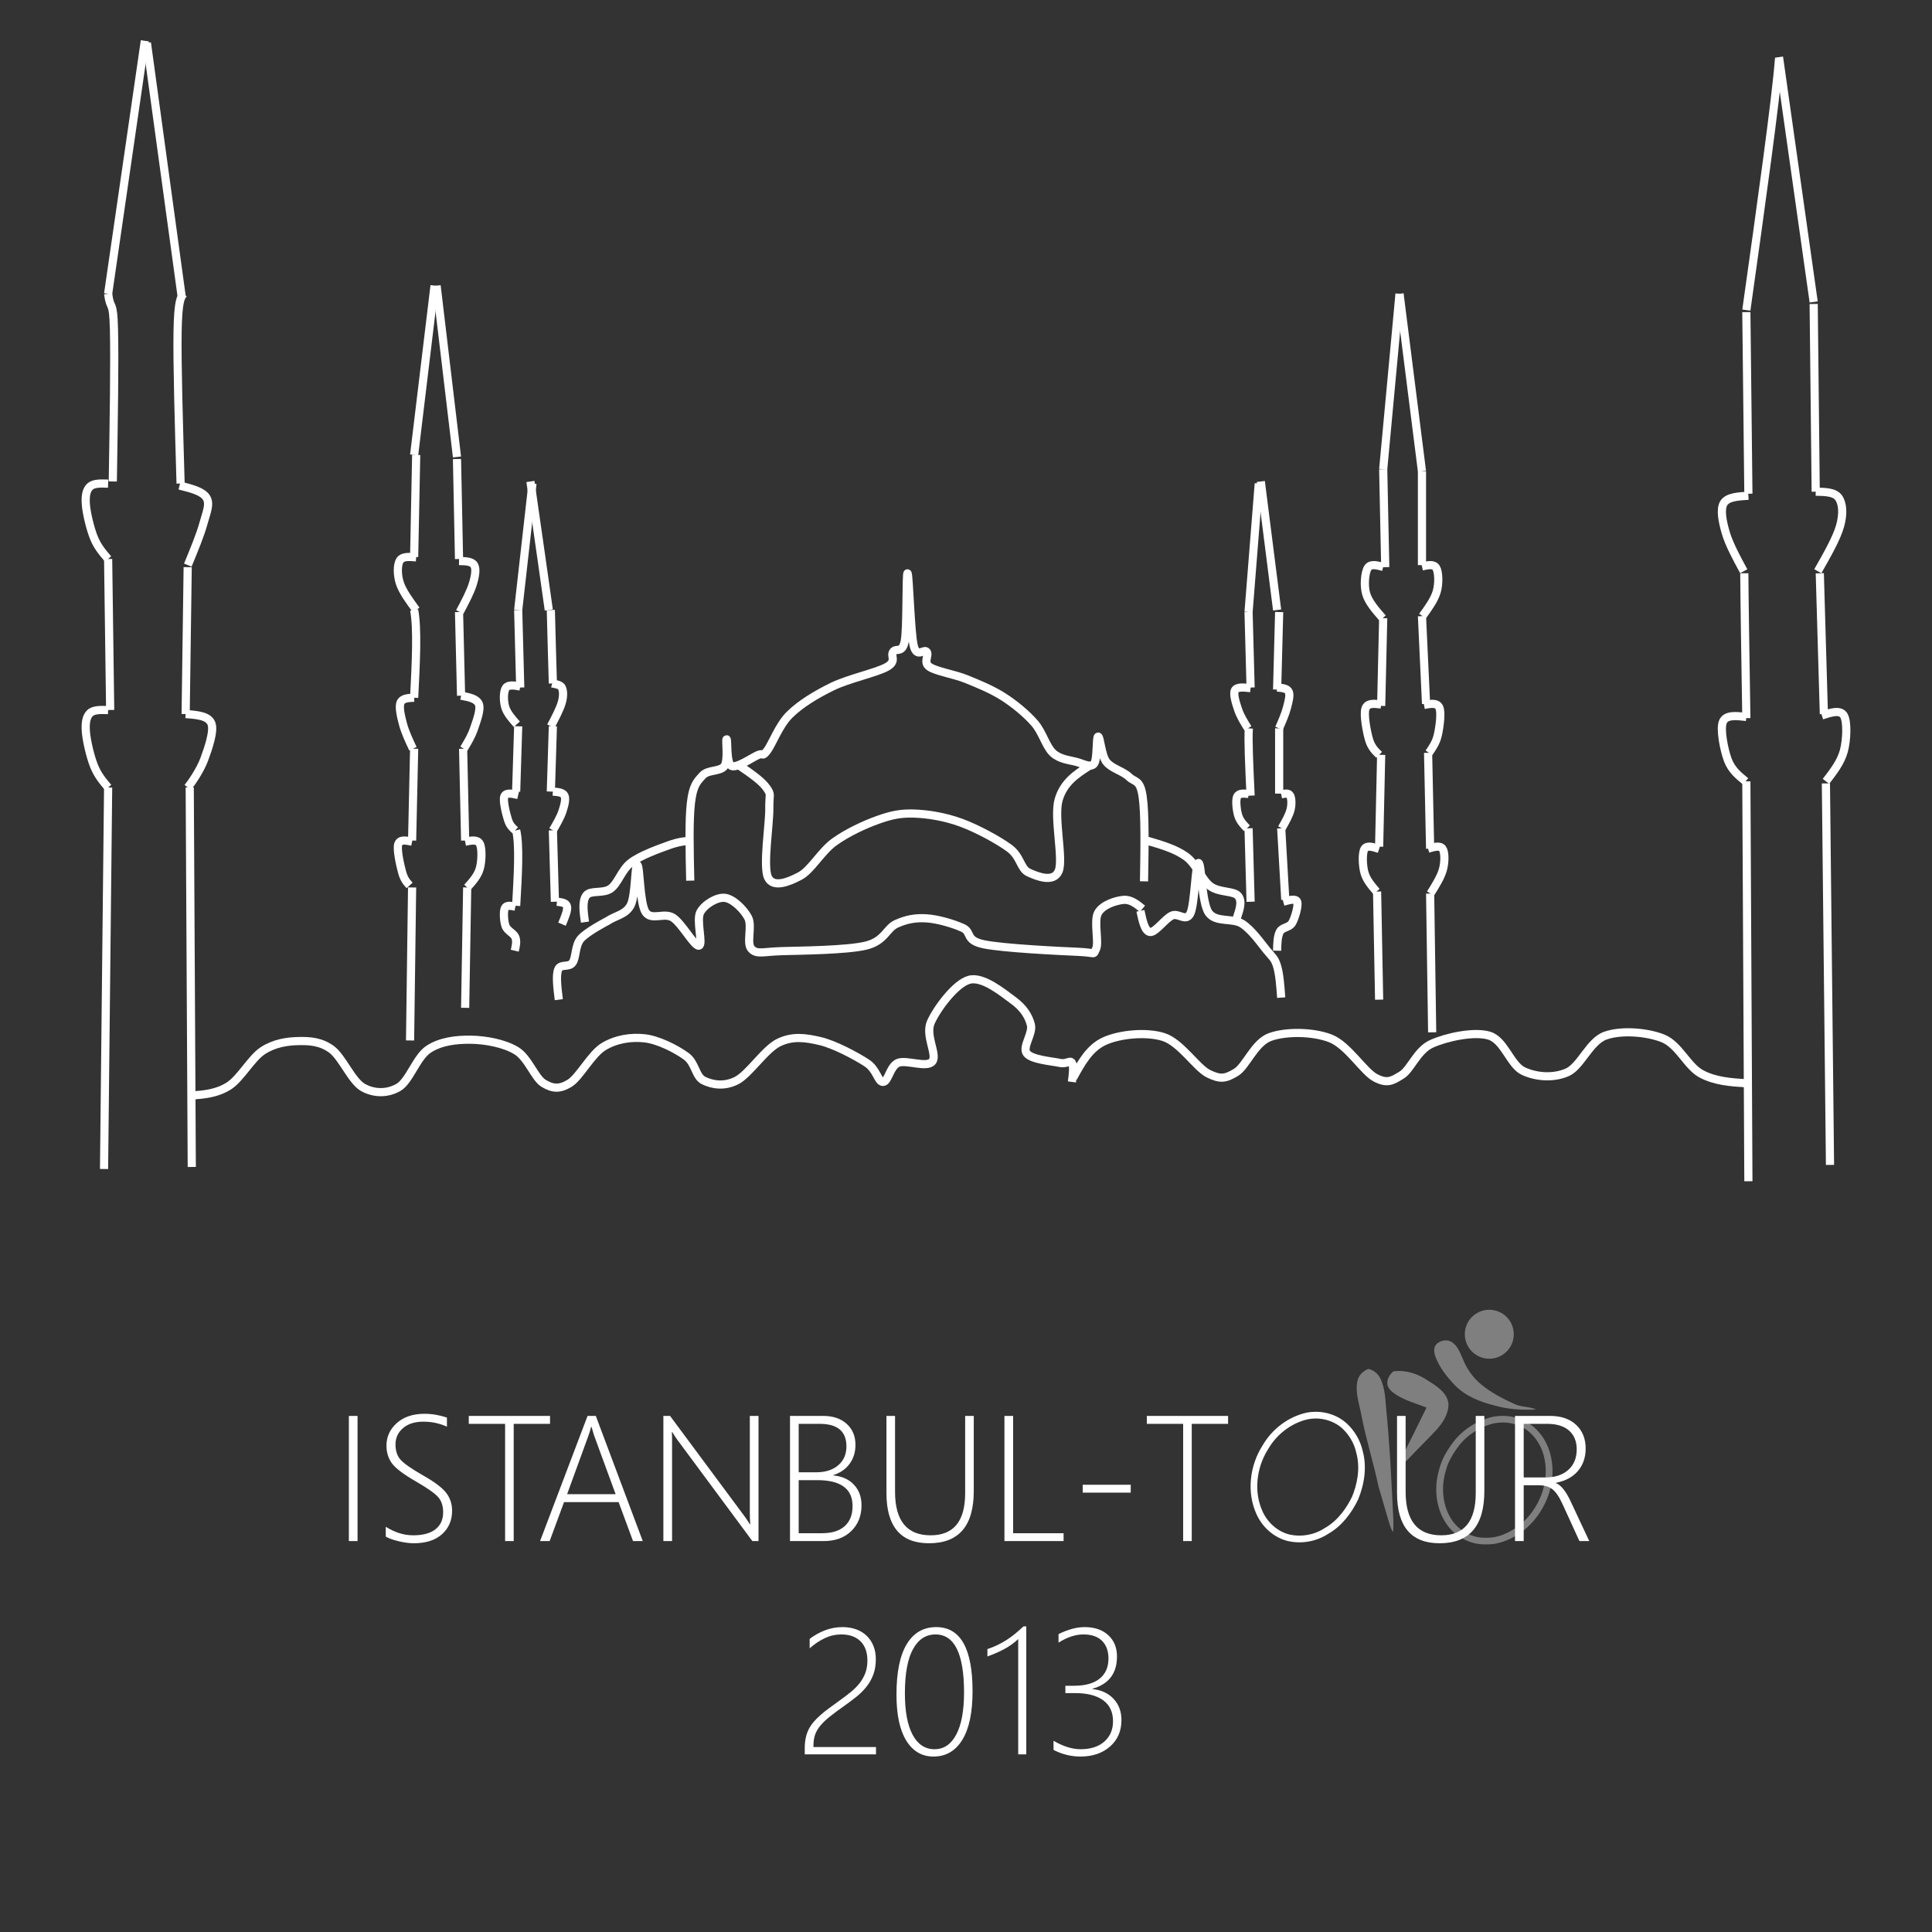 <svg width="947" height="947" xmlns="http://www.w3.org/2000/svg" xmlns:xlink="http://www.w3.org/1999/xlink" overflow="hidden"><rect width="100%" height="100%" fill="#333333" stroke="none"/><defs><clipPath id="clip0"><path d="M-1-1 946-1 946 946-1 946Z" fill-rule="evenodd" clip-rule="evenodd"/></clipPath></defs><g clip-path="url(#clip0)" transform="translate(1 1)"><rect x="0" y="0" width="945" height="945" fill="#FFFFFF" fill-opacity="0"/><path d="M712.016 677.876C717.23 683.298 724.467 686.173 731.613 687.929 738.212 689.848 745.176 690.226 752 689.891 748.54 688.335 744.515 688.794 741.097 687.091 735.418 684.486 729.793 681.575 724.962 677.547 720.976 674.256 717.89 669.901 716.023 665.06 714.664 662.187 713.6 658.851 710.859 656.993 708.588 655.333 705.309 655.889 703.279 657.666 701.586 659.255 701.829 661.837 702.551 663.841 704.506 669.224 708.148 673.763 712.016 677.876Z" fill="#7F7F7F" fill-rule="evenodd"/><path d="M678.395 688.834C678.044 684.279 677.758 679.592 675.921 675.358 674.828 672.655 672.509 670.542 669.669 670 667.22 671.009 665.068 672.93 664.437 675.646 663.057 681.391 665.296 687.109 666.311 692.713 668.539 704.437 672.223 715.791 674.653 727.466 676.176 732.809 677.784 738.131 679.317 743.473 680.008 745.695 680.564 748.015 681.809 750 682.091 748.014 681.982 746.005 681.967 744.009 681.11 725.596 680.227 707.176 678.395 688.834Z" fill="#7F7F7F" fill-rule="evenodd"/><path d="M698.929 675.737C694.036 672.37 687.964 670.352 681.985 671.189 680.071 672.783 678.662 675.281 679.071 677.814 679.639 680.101 681.682 681.541 683.545 682.782 688.086 685.578 693.279 687.039 698.234 688.921 694.08 697.383 689.956 705.863 685.615 714.235 684.991 715.401 684.712 716.703 684.523 718 686.564 717.263 687.893 715.476 689.399 714.027 693.894 709.229 698.628 704.66 703.107 699.848 706.338 696.353 709.078 691.912 708.998 687.039 708.34 681.592 703.21 678.409 698.929 675.737Z" fill="#7F7F7F" fill-rule="evenodd"/><path d="M658.977 696.573C654.868 692.912 649.401 691 643.947 691 642.421 691 640.896 691.149 639.403 691.453 630.337 693.455 622.418 699.599 617.771 707.666 611.568 717.45 609.987 730.522 614.892 741.195 617.699 747.493 623.311 752.554 629.96 754.295 631.918 754.767 633.926 755 635.936 755 640.9 755 645.865 753.578 650.04 750.835 656.673 747.061 661.503 740.706 664.765 733.865 667.801 726.411 669.098 717.935 666.904 710.066 665.726 704.867 662.871 700.143 658.977 696.573ZM661.79 732.517C659.419 737.462 655.19 744.122 648.444 747.959L648.354 748.011 648.266 748.068C644.701 750.411 640.322 751.702 635.936 751.702 634.174 751.702 632.428 751.497 630.745 751.094 625.246 749.643 620.312 745.333 617.862 739.839L617.855 739.822 617.847 739.805C613.613 730.594 614.66 718.678 620.514 709.445L620.552 709.387 620.587 709.327C624.857 701.914 632.139 696.44 640.072 694.68 641.333 694.426 642.637 694.298 643.947 694.298 648.733 694.298 653.42 696.023 656.808 699.031 660.273 702.215 662.73 706.394 663.729 710.802L663.747 710.882 663.769 710.961C666.04 719.108 663.957 727.164 661.79 732.517Z" fill="#FFFFFF" fill-rule="evenodd"/><path d="M759.33 713.509C758.124 707.164 754.642 701.186 749.322 697.306 745.358 694.459 740.44 693 735.531 693 733.992 693 732.452 693.144 730.944 693.433 723.265 695.09 716.318 699.51 711.532 705.597 708.388 709.737 705.603 714.305 704.403 719.381 701.873 727.926 702.681 737.592 707.507 745.242 711.523 751.623 718.877 756 726.599 756 726.841 756 727.086 755.996 727.328 755.988 727.581 755.996 727.832 756 728.084 756 734.43 756 740.383 753.203 745.388 749.551 756.145 741.147 762.083 726.829 759.33 713.509ZM743.363 746.979C738.099 750.811 732.959 752.753 728.085 752.753 727.874 752.753 727.662 752.75 727.449 752.742L727.328 752.738 727.207 752.742C727.004 752.75 726.801 752.753 726.599 752.753 720.24 752.753 713.854 749.137 710.329 743.536 706.227 737.035 705.203 728.343 707.588 720.284L707.613 720.198 707.634 720.112C708.554 716.217 710.634 712.227 714.175 707.557 718.498 702.069 724.853 698.082 731.618 696.612 732.894 696.369 734.21 696.246 735.531 696.246 739.857 696.246 744.058 697.552 747.34 699.908 751.79 703.154 754.971 708.327 756.068 714.101L756.073 714.127 756.078 714.152C758.512 725.924 753.402 739.109 743.363 746.979Z" fill="#7F7F7F" fill-rule="evenodd"/><path d="M741 653C741 659.627 735.627 665 729 665 722.373 665 717 659.627 717 653 717 646.373 722.373 641 729 641 735.627 641 741 646.373 741 653Z" fill="#7F7F7F" fill-rule="evenodd"/><path d="M52 385C49.439 381.965 46.878 378.93 45.061 374.378 43.243 369.826 41.426 361.986 41.095 357.687 40.765 353.388 41.261 350.353 43.078 348.583 44.895 346.812 48.448 346.939 52 347.065" stroke="#FFFFFF" stroke-width="4" stroke-miterlimit="8" fill="none" fill-rule="evenodd"/><path d="M52 273C49.439 270.045 46.878 267.09 45.061 262.658 43.243 258.225 41.426 250.592 41.095 246.406 40.765 242.22 41.261 239.265 43.078 237.541 44.895 235.817 48.448 235.94 52 236.063" stroke="#FFFFFF" stroke-width="4" stroke-miterlimit="8" fill="none" fill-rule="evenodd"/><path d="M52 385 50 572" stroke="#FFFFFF" stroke-width="4" stroke-miterlimit="8" fill="none" fill-rule="evenodd"/><path d="M52 273 53 347" stroke="#FFFFFF" stroke-width="4" stroke-miterlimit="8" fill="none" fill-rule="evenodd"/><path d="M54.289 235C54.766 205.417 55.243 175.833 54.861 160.5 54.48 145.167 53.145 151.75 52 143" stroke="#FFFFFF" stroke-width="4" stroke-miterlimit="8" fill="none" fill-rule="evenodd"/><path d="M52 143 70 19" stroke="#FFFFFF" stroke-width="4" stroke-miterlimit="8" fill="none" fill-rule="evenodd"/><path d="M71 20 88 144" stroke="#FFFFFF" stroke-width="4" stroke-miterlimit="8" fill="none" fill-rule="evenodd"/><path d="M87.521 236C86.659 206.601 85.796 177.201 86.043 161.701 86.289 146.201 87.644 144.601 89 143" stroke="#FFFFFF" stroke-width="4" stroke-miterlimit="8" fill="none" fill-rule="evenodd"/><path d="M87 237C92.62 238.399 98.24 239.797 100.184 242.924 102.128 246.051 100.184 250.247 98.663 255.76 97.142 261.272 94.099 268.636 91.057 276" stroke="#FFFFFF" stroke-width="4" stroke-miterlimit="8" fill="none" fill-rule="evenodd"/><path d="M90 349C95.543 349.422 101.087 349.845 102.599 353.563 104.11 357.282 101.003 366.07 99.071 371.31 97.139 376.549 92.688 382.972 91.008 385" stroke="#FFFFFF" stroke-width="4" stroke-miterlimit="8" fill="none" fill-rule="evenodd"/><path d="M91 277 90 349" stroke="#FFFFFF" stroke-width="4" stroke-miterlimit="8" fill="none" fill-rule="evenodd"/><path d="M92 385C92.333 447 92.666 509 93 571" stroke="#FFFFFF" stroke-width="4" stroke-miterlimit="8" fill="none" fill-rule="evenodd"/><path d="M93 536C99.15 535.499 105.301 534.999 111.116 531.327 116.93 527.655 122.186 517.64 127.889 513.968 133.592 510.296 139.743 509.406 145.334 509.295 150.925 509.184 156.181 509.517 161.437 513.301 166.692 517.084 171.389 528.879 176.868 531.994 182.348 535.11 188.945 535.11 194.313 531.994 199.681 528.879 203.147 517.195 209.074 513.301 215.001 509.406 222.716 508.516 229.873 508.627 237.03 508.738 246.088 510.408 252.014 513.968 257.941 517.529 261.072 527.321 265.433 529.991 269.795 532.662 273.261 532.996 278.181 529.991 283.102 526.987 288.805 515.637 294.955 511.965 301.105 508.293 308.374 507.181 315.083 507.96 321.793 508.738 330.403 513.189 335.212 516.639 340.02 520.088 339.797 526.653 343.934 528.656 348.072 530.659 353.887 531.772 360.037 528.656 366.187 525.541 374.015 513.189 380.836 509.962 387.658 506.736 393.808 507.626 400.965 509.295 408.121 510.964 418.633 516.639 423.777 519.977 428.921 523.315 429.256 529.324 431.828 529.324 434.4 529.324 435.183 521.646 439.209 519.977 443.234 518.308 453.299 522.647 455.982 519.309 458.666 515.971 452.292 506.624 455.311 499.948 458.331 493.272 467.388 481.032 474.098 479.252 480.807 477.471 490.536 485.594 495.568 489.266 500.6 492.938 503.172 496.944 504.291 501.283 505.409 505.623 499.929 512.188 502.278 515.304 504.626 518.419 514.69 519.198 518.38 519.977 522.071 520.756 523.413 518.419 524.419 519.977 525.425 521.535 524.922 525.429 524.419 529.324" stroke="#FFFFFF" stroke-width="4" stroke-miterlimit="8" fill="none" fill-rule="evenodd"/><path d="M525 527.329C529.024 519.984 533.049 512.639 540.427 509.3 547.805 505.962 560.772 504.626 569.268 507.297 577.764 509.968 585.478 522.432 591.402 525.326 597.327 528.219 599.787 527.663 604.817 524.658 609.848 521.653 613.872 510.079 621.585 507.297 629.299 504.515 642.49 504.626 651.098 507.965 659.705 511.303 667.419 524.324 673.232 527.329 679.045 530.334 681.392 528.776 685.976 525.994 690.559 523.211 693.577 513.863 700.732 510.636 707.886 507.408 721.413 504.403 728.902 506.629 736.392 508.855 739.299 520.986 745.671 523.99 752.043 526.995 760.427 527.552 767.134 524.658 773.841 521.765 778.089 509.411 785.915 506.629 793.74 503.847 806.26 504.849 814.085 507.965 821.911 511.081 826.047 521.653 832.866 525.326 839.685 528.998 847.342 529.499 855 530" stroke="#FFFFFF" stroke-width="4" stroke-miterlimit="8" fill="none" fill-rule="evenodd"/><path d="M200 509 201 434" stroke="#FFFFFF" stroke-width="4" stroke-miterlimit="8" fill="none" fill-rule="evenodd"/><path d="M199.786 433C198.43 431.529 197.075 430.058 196.144 426.695 195.214 423.333 193.393 415.347 194.202 412.825 195.011 410.303 198.006 410.933 201 411.564" stroke="#FFFFFF" stroke-width="4" stroke-miterlimit="8" fill="none" fill-rule="evenodd"/><path d="M201 411 202 366" stroke="#FFFFFF" stroke-width="4" stroke-miterlimit="8" fill="none" fill-rule="evenodd"/><path d="M202 341C202.866 324.064 203.732 307.129 202 298" stroke="#FFFFFF" stroke-width="4" stroke-miterlimit="8" fill="none" fill-rule="evenodd"/><path d="M203 298C199.667 293.448 196.333 288.896 195 284.85 193.667 280.804 193.667 275.831 195 273.724 196.333 271.617 199.667 271.912 203 272.207" stroke="#FFFFFF" stroke-width="4" stroke-miterlimit="8" fill="none" fill-rule="evenodd"/><path d="M202 272 203 222" stroke="#FFFFFF" stroke-width="4" stroke-miterlimit="8" fill="none" fill-rule="evenodd"/><path d="M202 222 212 139" stroke="#FFFFFF" stroke-width="4" stroke-miterlimit="8" fill="none" fill-rule="evenodd"/><path d="M213 139 223 223" stroke="#FFFFFF" stroke-width="4" stroke-miterlimit="8" fill="none" fill-rule="evenodd"/><path d="M223 224 224 273" stroke="#FFFFFF" stroke-width="4" stroke-miterlimit="8" fill="none" fill-rule="evenodd"/><path d="M224 274C227.143 274.056 230.286 274.111 231.409 276 232.532 277.889 231.914 281.5 230.735 285.333 229.557 289.167 226.947 294.083 224.337 299" stroke="#FFFFFF" stroke-width="4" stroke-miterlimit="8" fill="none" fill-rule="evenodd"/><path d="M224 299 225 340" stroke="#FFFFFF" stroke-width="4" stroke-miterlimit="8" fill="none" fill-rule="evenodd"/><path d="M201.394 366C199.476 361.89 197.558 357.781 196.548 354.014 195.538 350.247 194.428 345.566 195.336 343.397 196.245 341.228 199.123 341.114 202 341" stroke="#FFFFFF" stroke-width="4" stroke-miterlimit="8" fill="none" fill-rule="evenodd"/><path d="M225 340C228.828 340.713 232.655 341.425 233.717 344.105 234.779 346.785 232.599 352.43 231.37 356.079 230.141 359.728 228.241 362.864 226.341 366" stroke="#FFFFFF" stroke-width="4" stroke-miterlimit="8" fill="none" fill-rule="evenodd"/><path d="M226 366 227 411" stroke="#FFFFFF" stroke-width="4" stroke-miterlimit="8" fill="none" fill-rule="evenodd"/><path d="M227 411.562C229.986 410.957 232.973 410.352 234.167 412.552 235.361 414.752 235.191 421.186 234.167 424.761 233.143 428.335 230.583 431.168 228.024 434" stroke="#FFFFFF" stroke-width="4" stroke-miterlimit="8" fill="none" fill-rule="evenodd"/><path d="M228 434C227.667 453.667 227.333 473.333 227 493" stroke="#FFFFFF" stroke-width="4" stroke-miterlimit="8" fill="none" fill-rule="evenodd"/><path d="M251.308 465C251.844 462.741 252.38 460.481 251.63 458.467 250.879 456.452 247.661 455.309 246.803 452.914 245.945 450.518 245.677 445.673 246.482 444.094 247.286 442.515 249.458 442.978 251.63 443.441" stroke="#FFFFFF" stroke-width="4" stroke-miterlimit="8" fill="none" fill-rule="evenodd"/><path d="M252 443C252.866 428.069 253.732 413.137 252 406" stroke="#FFFFFF" stroke-width="4" stroke-miterlimit="8" fill="none" fill-rule="evenodd"/><path d="M251.573 406C250.235 404.825 248.897 403.651 248.005 400.874 247.113 398.098 245.388 391.37 246.221 389.342 247.053 387.313 250.027 388.007 253 388.701" stroke="#FFFFFF" stroke-width="4" stroke-miterlimit="8" fill="none" fill-rule="evenodd"/><path d="M252 387C252.333 376.333 252.666 365.667 253 355" stroke="#FFFFFF" stroke-width="4" stroke-miterlimit="8" fill="none" fill-rule="evenodd"/><path d="M252.326 354C249.926 351.279 247.526 348.558 246.633 345.584 245.74 342.611 245.74 337.842 246.968 336.158 248.196 334.475 251.098 334.98 254 335.485" stroke="#FFFFFF" stroke-width="4" stroke-miterlimit="8" fill="none" fill-rule="evenodd"/><path d="M254 336 253 298" stroke="#FFFFFF" stroke-width="4" stroke-miterlimit="8" fill="none" fill-rule="evenodd"/><path d="M253 298 260 236" stroke="#FFFFFF" stroke-width="4" stroke-miterlimit="8" fill="none" fill-rule="evenodd"/><path d="M259 235C262.75 261.082 266.5 287.165 268 298" stroke="#FFFFFF" stroke-width="4" stroke-miterlimit="8" fill="none" fill-rule="evenodd"/><path d="M269 355C271.237 350.75 273.475 346.5 274.37 343.333 275.265 340.167 275.153 337.556 274.37 336 273.587 334.444 270.454 334.222 269.671 334" stroke="#FFFFFF" stroke-width="4" stroke-miterlimit="8" fill="none" fill-rule="evenodd"/><path d="M269 298C269.333 310 269.778 327.944 270 334" stroke="#FFFFFF" stroke-width="4" stroke-miterlimit="8" fill="none" fill-rule="evenodd"/><path d="M270 355C269.667 365.667 269.333 376.333 269 387" stroke="#FFFFFF" stroke-width="4" stroke-miterlimit="8" fill="none" fill-rule="evenodd"/><path d="M270 406C271.843 402.833 273.685 399.667 274.637 396.839 275.588 394.012 276.479 390.676 275.706 389.036 274.934 387.396 272.467 387.198 270 387" stroke="#FFFFFF" stroke-width="4" stroke-miterlimit="8" fill="none" fill-rule="evenodd"/><path d="M271 441 270 406" stroke="#FFFFFF" stroke-width="4" stroke-miterlimit="8" fill="none" fill-rule="evenodd"/><path d="M274.464 452C275.902 448.583 277.339 445.167 276.929 443.333 276.518 441.5 274.259 441.25 272 441" stroke="#FFFFFF" stroke-width="4" stroke-miterlimit="8" fill="none" fill-rule="evenodd"/><path d="M272.911 489C272.185 483.138 271.459 477.277 272.576 474.262 273.693 471.248 277.769 473.425 279.611 470.913 281.453 468.401 280.784 462.595 283.631 459.189 286.478 455.784 296.696 450.481 296.696 450.481 300.772 447.745 305.629 447.354 308.086 442.777 310.543 438.199 310.208 422.456 311.436 423.014 312.664 423.573 312.553 441.828 315.456 446.126 318.359 450.425 324.501 446.07 328.856 448.806 333.211 451.541 339.352 462.985 341.586 462.539 343.819 462.092 340.134 450.034 342.256 446.126 344.377 442.218 350.407 438.646 354.316 439.092 358.224 439.539 363.528 444.619 365.706 448.806 367.883 452.993 364.645 461.478 367.381 464.214 370.117 466.949 372.797 465.498 382.121 465.218 391.445 464.939 413.946 464.772 423.326 462.539 432.705 460.306 433.431 454.053 438.4 451.82 443.37 449.587 447.725 448.806 453.14 449.141 458.556 449.476 466.205 451.709 470.895 453.83 475.585 455.951 471.845 459.915 481.28 461.869 490.716 463.823 518.354 465.163 527.51 465.553 536.667 465.944 534.601 467.396 536.22 464.214 537.839 461.031 534.992 450.481 537.225 446.461 539.458 442.442 545.991 440.432 549.62 440.097 553.249 439.762 556.125 442.107 559 444.451" stroke="#FFFFFF" stroke-width="4" stroke-miterlimit="8" fill="none" fill-rule="evenodd"/><path d="M558 445.452C559.061 450.449 560.121 455.447 562.689 455.838 565.257 456.228 570.114 449.305 573.408 447.797 576.701 446.289 580.274 451.091 582.451 446.792 584.629 442.492 584.964 422.056 586.471 422 587.978 421.944 587.922 441.487 591.495 446.457 595.068 451.426 603.163 448.746 607.908 451.817 612.653 454.888 617.119 461.421 619.966 464.883 622.813 468.345 623.818 468.736 624.99 472.589 626.163 476.442 626.581 482.221 627 488" stroke="#FFFFFF" stroke-width="4" stroke-miterlimit="8" fill="none" fill-rule="evenodd"/><path d="M285.728 451C285.007 445.818 284.286 440.636 286.394 437.891 288.503 435.146 294.718 437.218 298.38 434.529 302.042 431.84 303.652 425.286 308.368 421.756 313.085 418.227 321.741 415.146 326.68 413.353 331.619 411.56 334.809 411.28 338 411" stroke="#FFFFFF" stroke-width="4" stroke-miterlimit="8" fill="none" fill-rule="evenodd"/><path d="M337.336 430.665C337 415.878 336.664 401.091 337.672 392.498 338.68 383.904 340.64 382.119 343.384 379.106 346.128 376.092 352.175 377.376 354.135 374.418 356.095 371.461 354.583 361.361 355.143 361.361 355.703 361.361 354.919 373.135 357.495 374.418 360.071 375.702 367.687 370.289 370.599 369.062 373.511 367.834 372.391 370.345 374.966 367.053 377.542 363.76 380.734 354.553 386.054 349.308 391.374 344.063 398.933 339.487 406.885 335.581 414.837 331.675 428.78 328.718 433.764 325.872 438.748 323.026 435.332 320.627 436.788 318.506 438.244 316.386 441.324 319.567 442.5 313.15 443.676 306.733 443.116 279.614 443.844 280.004 444.572 280.395 445.3 309.076 446.868 315.493 448.436 321.91 451.963 316.777 453.251 318.506 454.539 320.236 451.347 323.64 454.595 325.872 457.843 328.104 466.691 329.443 472.739 331.898 478.786 334.354 485.338 337.032 490.882 340.603 496.426 344.175 501.969 348.75 506.001 353.326 510.033 357.901 511.657 364.876 515.073 368.057 518.489 371.238 523.136 371.517 526.496 372.41 529.856 373.302 533.44 375.479 535.232 373.414 537.024 371.349 536.24 360.189 537.248 360.022 538.256 359.854 538.76 369.117 541.28 372.41 543.8 375.702 549.399 376.929 552.367 379.775 555.335 382.621 557.855 380.947 559.087 389.484 560.319 398.022 560.039 414.511 559.759 431" stroke="#FFFFFF" stroke-width="4" stroke-miterlimit="8" fill="none" fill-rule="evenodd"/><path d="M561 411C568.038 413.036 575.076 415.071 580.285 418.804 585.495 422.536 587.988 430.17 592.255 433.393 596.523 436.616 603.727 435.542 605.888 438.143 608.049 440.744 606.636 444.872 605.223 449" stroke="#FFFFFF" stroke-width="4" stroke-miterlimit="8" fill="none" fill-rule="evenodd"/><path d="M361 374C366.616 377.822 372.232 381.644 374.747 385.211 377.261 388.778 375.976 388.098 376.088 395.402 376.199 402.706 372.903 423.542 375.417 429.034 377.932 434.527 385.755 431.243 391.175 428.355 396.596 425.467 401.569 416.295 407.94 411.709 414.31 407.123 422.86 403.159 429.398 400.838 435.936 398.516 440.406 397.554 447.168 397.78 453.929 398.007 462.199 399.366 469.967 402.197 477.734 405.028 488.24 410.69 493.772 414.766 499.304 418.843 499.136 424.788 503.16 426.656 507.183 428.525 515.454 431.922 517.912 425.977 520.371 420.032 515.398 399.592 517.912 390.986 520.427 382.38 526.713 378.36 533 374.34" stroke="#FFFFFF" stroke-width="4" stroke-miterlimit="8" fill="none" fill-rule="evenodd"/><path d="M612 441C611.667 429 611.333 417 611 405" stroke="#FFFFFF" stroke-width="4" stroke-miterlimit="8" fill="none" fill-rule="evenodd"/><path d="M610.202 405C608.473 403.187 606.744 401.374 605.946 398.783 605.148 396.193 604.572 391.228 605.414 389.458 606.257 387.688 608.628 387.926 611 388.163" stroke="#FFFFFF" stroke-width="4" stroke-miterlimit="8" fill="none" fill-rule="evenodd"/><path d="M612 389C611.354 375.208 610.709 361.416 611.139 356" stroke="#FFFFFF" stroke-width="4" stroke-miterlimit="8" fill="none" fill-rule="evenodd"/><path d="M610.678 356C608.826 353.02 606.975 350.039 605.917 346.93 604.86 343.82 603.317 339.112 604.331 337.341 605.344 335.57 608.672 335.937 612 336.304" stroke="#FFFFFF" stroke-width="4" stroke-miterlimit="8" fill="none" fill-rule="evenodd"/><path d="M612 336 611 299" stroke="#FFFFFF" stroke-width="4" stroke-miterlimit="8" fill="none" fill-rule="evenodd"/><path d="M611 299 616 236" stroke="#FFFFFF" stroke-width="4" stroke-miterlimit="8" fill="none" fill-rule="evenodd"/><path d="M617 235 625 298" stroke="#FFFFFF" stroke-width="4" stroke-miterlimit="8" fill="none" fill-rule="evenodd"/><path d="M626 299C625.667 311.667 625.333 324.333 625 337" stroke="#FFFFFF" stroke-width="4" stroke-miterlimit="8" fill="none" fill-rule="evenodd"/><path d="M625 336C627.455 336.195 629.91 336.39 630.702 338.078 631.494 339.766 630.544 343.143 629.752 346.13 628.96 349.117 627.455 352.558 625.95 356" stroke="#FFFFFF" stroke-width="4" stroke-miterlimit="8" fill="none" fill-rule="evenodd"/><path d="M626 388 626 356" stroke="#FFFFFF" stroke-width="4" stroke-miterlimit="8" fill="none" fill-rule="evenodd"/><path d="M627.254 405C629.076 401.807 630.898 398.614 631.575 395.925 632.253 393.237 632.084 390.128 631.321 388.867 630.559 387.607 628.779 387.985 627 388.363" stroke="#FFFFFF" stroke-width="4" stroke-miterlimit="8" fill="none" fill-rule="evenodd"/><path d="M629 440 627 405" stroke="#FFFFFF" stroke-width="4" stroke-miterlimit="8" fill="none" fill-rule="evenodd"/><path d="M628.004 440.997C631.053 440.133 634.103 439.27 634.831 440.997 635.559 442.723 633.784 448.914 632.373 451.356 630.962 453.798 627.594 453.377 626.365 455.651 625.137 457.925 625.068 461.463 625 465" stroke="#FFFFFF" stroke-width="4" stroke-miterlimit="8" fill="none" fill-rule="evenodd"/><path d="M701 505 700 437" stroke="#FFFFFF" stroke-width="4" stroke-miterlimit="8" fill="none" fill-rule="evenodd"/><path d="M675 489C674.667 471.333 674.333 453.667 674 436" stroke="#FFFFFF" stroke-width="4" stroke-miterlimit="8" fill="none" fill-rule="evenodd"/><path d="M673.718 436C671.26 433.142 668.802 430.284 667.819 426.805 666.836 423.325 666.623 417.071 667.819 415.124 669.016 413.177 672.008 414.151 675 415.124" stroke="#FFFFFF" stroke-width="4" stroke-miterlimit="8" fill="none" fill-rule="evenodd"/><path d="M700.176 437C702.744 432.896 705.312 428.793 706.292 425.122 707.272 421.451 707.272 416.667 706.057 414.976 704.841 413.285 701.921 414.131 699 414.976" stroke="#FFFFFF" stroke-width="4" stroke-miterlimit="8" fill="none" fill-rule="evenodd"/><path d="M675 414C675.333 399 675.667 384 676 369" stroke="#FFFFFF" stroke-width="4" stroke-miterlimit="8" fill="none" fill-rule="evenodd"/><path d="M700 415 699 368" stroke="#FFFFFF" stroke-width="4" stroke-miterlimit="8" fill="none" fill-rule="evenodd"/><path d="M675.008 369C673.085 367.151 671.163 365.302 670.046 361.52 668.93 357.739 667.317 349.179 668.31 346.312 669.302 343.444 672.651 343.881 676 344.317" stroke="#FFFFFF" stroke-width="4" stroke-miterlimit="8" fill="none" fill-rule="evenodd"/><path d="M699.419 368C701.172 365.483 702.925 362.966 703.772 359.263 704.618 355.561 705.626 348.239 704.498 345.784 703.369 343.329 700.184 343.932 697 344.536" stroke="#FFFFFF" stroke-width="4" stroke-miterlimit="8" fill="none" fill-rule="evenodd"/><path d="M676 345C676.333 330.667 676.667 316.333 677 302" stroke="#FFFFFF" stroke-width="4" stroke-miterlimit="8" fill="none" fill-rule="evenodd"/><path d="M698 344 696 301" stroke="#FFFFFF" stroke-width="4" stroke-miterlimit="8" fill="none" fill-rule="evenodd"/><path d="M676.739 302C673.305 298.085 669.871 294.171 668.654 290.07 667.437 285.969 668.045 279.589 669.436 277.394 670.827 275.198 673.914 276.048 677 276.897" stroke="#FFFFFF" stroke-width="4" stroke-miterlimit="8" fill="none" fill-rule="evenodd"/><path d="M696.259 301C699.193 296.941 702.127 292.882 703.248 288.946 704.37 285.01 704.198 279.434 702.99 277.384 701.781 275.334 698.891 275.99 696 276.646" stroke="#FFFFFF" stroke-width="4" stroke-miterlimit="8" fill="none" fill-rule="evenodd"/><path d="M678 277 677 229" stroke="#FFFFFF" stroke-width="4" stroke-miterlimit="8" fill="none" fill-rule="evenodd"/><path d="M677 229 685 143" stroke="#FFFFFF" stroke-width="4" stroke-miterlimit="8" fill="none" fill-rule="evenodd"/><path d="M685 143 696 230" stroke="#FFFFFF" stroke-width="4" stroke-miterlimit="8" fill="none" fill-rule="evenodd"/><path d="M696 230 696 276" stroke="#FFFFFF" stroke-width="4" stroke-miterlimit="8" fill="none" fill-rule="evenodd"/><path d="M856 578C855.667 512.667 855.333 447.333 855 382" stroke="#FFFFFF" stroke-width="4" stroke-miterlimit="8" fill="none" fill-rule="evenodd"/><path d="M894 383 896 570" stroke="#FFFFFF" stroke-width="4" stroke-miterlimit="8" fill="none" fill-rule="evenodd"/><path d="M854.652 382C851.23 379.23 847.809 376.461 845.953 371.593 844.097 366.726 842.009 356.319 843.517 352.794 845.025 349.269 850.012 349.857 855 350.444" stroke="#FFFFFF" stroke-width="4" stroke-miterlimit="8" fill="none" fill-rule="evenodd"/><path d="M894.021 382C897.669 377.273 901.317 372.546 902.776 367.16 904.235 361.774 904.572 352.595 902.776 349.682 900.98 346.769 896.49 348.225 892 349.682" stroke="#FFFFFF" stroke-width="4" stroke-miterlimit="8" fill="none" fill-rule="evenodd"/><path d="M855 351C854.528 321.389 854.056 291.777 854 280" stroke="#FFFFFF" stroke-width="4" stroke-miterlimit="8" fill="none" fill-rule="evenodd"/><path d="M893 349 891 280" stroke="#FFFFFF" stroke-width="4" stroke-miterlimit="8" fill="none" fill-rule="evenodd"/><path d="M853.717 279C850.13 272.365 846.543 265.731 844.912 260.17 843.282 254.609 842.086 248.662 843.934 245.634 845.782 242.606 850.891 242.303 856 242" stroke="#FFFFFF" stroke-width="4" stroke-miterlimit="8" fill="none" fill-rule="evenodd"/><path d="M890.022 279C894.623 270.93 899.223 262.86 900.927 256.856 902.631 250.852 902.233 245.784 900.245 242.975 898.258 240.165 893.629 240.083 889 240" stroke="#FFFFFF" stroke-width="4" stroke-miterlimit="8" fill="none" fill-rule="evenodd"/><path d="M856 241 855 152" stroke="#FFFFFF" stroke-width="4" stroke-miterlimit="8" fill="none" fill-rule="evenodd"/><path d="M889 240 888 148" stroke="#FFFFFF" stroke-width="4" stroke-miterlimit="8" fill="none" fill-rule="evenodd"/><path d="M855 151C862.222 99.555 869.444 48.111 871 28" stroke="#FFFFFF" stroke-width="4" stroke-miterlimit="8" fill="none" fill-rule="evenodd"/><path d="M871 27 888 147" stroke="#FFFFFF" stroke-width="4" stroke-miterlimit="8" fill="none" fill-rule="evenodd"/><path d="M457.561 800.144C452.829 800.144 449.144 802.554 446.506 807.375 443.868 812.195 442.548 819.426 442.548 829.067 442.548 837.852 443.81 844.605 446.334 849.325 448.857 854.046 452.442 856.406 457.087 856.406 461.647 856.406 465.196 854.003 467.734 849.197 470.271 844.391 471.54 837.524 471.54 828.596 471.54 809.628 466.88 800.144 457.561 800.144ZM530.631 796.55C535.506 796.55 539.37 797.862 542.223 800.486 545.076 803.111 546.503 806.59 546.503 810.926 546.503 819.226 542.503 824.503 534.502 826.756L534.502 826.927C538.803 827.355 542.245 828.945 544.826 831.698 547.406 834.45 548.697 837.923 548.697 842.116 548.697 847.478 546.833 851.8 543.105 855.08 539.377 858.36 534.545 860 528.609 860 524.021 860 519.619 858.916 515.404 856.748L515.404 852.256C520.106 855.023 524.537 856.406 528.695 856.406 533.656 856.406 537.542 855.144 540.352 852.62 543.162 850.095 544.567 846.794 544.567 842.715 544.567 838.18 542.954 834.743 539.728 832.404 536.502 830.065 531.907 828.896 525.942 828.896L521.211 828.896 521.211 825.302 525.426 825.302C530.932 825.302 535.126 824.139 538.008 821.815 540.89 819.49 542.331 816.203 542.331 811.953 542.331 808.273 541.284 805.385 539.191 803.289 537.097 801.192 534.043 800.144 530.029 800.144 526.157 800.144 522.1 801.485 517.855 804.166L517.855 799.973C522.501 797.691 526.759 796.55 530.631 796.55ZM457.905 796.55C469.777 796.55 475.713 807.033 475.713 827.997 475.713 838.436 474.035 846.38 470.68 851.828 467.325 857.276 462.622 860 456.571 860 450.893 860 446.448 857.404 443.237 852.213 440.025 847.022 438.419 839.478 438.419 829.58 438.419 818.656 440.104 810.42 443.473 804.872 446.843 799.324 451.653 796.55 457.905 796.55ZM411.996 796.55C414.463 796.55 416.699 796.921 418.707 797.663 420.714 798.404 422.427 799.46 423.847 800.829 425.266 802.198 426.363 803.852 427.137 805.792 427.912 807.731 428.299 809.899 428.299 812.295 428.299 815.119 427.89 817.622 427.073 819.804 426.256 821.986 425.144 823.968 423.739 825.751 422.334 827.534 420.693 829.174 418.814 830.671 416.936 832.169 414.95 833.659 412.857 835.142 410.075 837.11 407.724 838.857 405.802 840.383 403.881 841.909 402.318 843.4 401.114 844.854 399.909 846.309 399.042 847.806 398.511 849.347 397.981 850.887 397.716 852.67 397.716 854.695L397.716 855.336 428.385 855.336 428.385 858.93 393.457 858.93 393.457 856.064C393.457 854.153 393.615 852.434 393.93 850.908 394.246 849.382 394.726 847.977 395.371 846.694 396.016 845.41 396.819 844.205 397.78 843.079 398.741 841.952 399.859 840.825 401.135 839.699 402.411 838.572 403.859 837.417 405.48 836.233 407.1 835.049 408.871 833.759 410.792 832.361 412.656 831.021 414.398 829.694 416.018 828.382 417.638 827.07 419.051 825.658 420.255 824.146 421.46 822.635 422.413 820.973 423.116 819.162 423.818 817.351 424.169 815.276 424.169 812.937 424.169 808.887 423.044 805.742 420.793 803.503 418.542 801.264 415.38 800.144 411.308 800.144 408.555 800.144 405.903 800.743 403.35 801.941 400.798 803.139 398.303 804.808 395.866 806.947L395.866 802.326C398.217 800.529 400.755 799.117 403.479 798.091 406.204 797.064 409.043 796.55 411.996 796.55ZM500.673 796.208 502.049 796.208 502.049 858.93 498.092 858.93 498.092 802.412C496.113 804.294 493.855 805.92 491.317 807.289 488.779 808.658 486.005 809.871 482.994 810.926L482.994 807.332C484.801 806.733 486.478 806.056 488.027 805.3 489.575 804.544 491.059 803.71 492.479 802.797 493.898 801.884 495.275 800.879 496.608 799.781 497.942 798.682 499.297 797.492 500.673 796.208ZM529.708 726.784 553.237 726.784 553.237 730.635 529.708 730.635ZM390.489 724.516 390.489 750.529 401.931 750.529C406.777 750.529 410.484 749.374 413.05 747.064 415.617 744.754 416.9 741.473 416.9 737.223 416.9 728.752 411.122 724.516 399.565 724.516ZM288.763 698.375C288.276 700.257 287.803 701.783 287.344 702.953L276.977 731.405 300.764 731.405 290.355 703.038C290.039 702.183 289.781 701.341 289.581 700.514 289.38 699.801 289.165 699.088 288.935 698.375ZM745.868 696.92 745.868 723.19 756.493 723.19C761.196 723.19 764.931 721.964 767.698 719.511 770.465 717.058 771.849 713.692 771.849 709.413 771.849 705.506 770.601 702.447 768.107 700.236 765.612 698.026 762.042 696.92 757.396 696.92ZM390.489 696.92 390.489 720.666 399.092 720.666C403.566 720.666 407.15 719.525 409.846 717.243 412.541 714.961 413.889 711.866 413.889 707.959 413.889 700.6 409.516 696.92 400.77 696.92ZM741.61 693.027 758.729 693.027C764.178 693.027 768.458 694.489 771.569 697.412 774.681 700.336 776.236 704.194 776.236 708.986 776.236 713.407 774.96 717.1 772.408 720.067 769.856 723.033 766.286 724.944 761.697 725.8L761.697 725.971C764.135 726.941 766.515 729.893 768.838 734.828L778 754.38 773.182 754.38 764.967 736.411C763.275 732.703 761.583 730.214 759.891 728.945 758.199 727.675 756.077 727.041 753.525 727.041L745.868 727.041 745.868 754.38 741.61 754.38ZM683.775 693.027 687.99 693.027 687.99 730.207C687.99 744.44 693.811 751.556 705.454 751.556 716.724 751.556 722.359 744.639 722.359 730.806L722.359 693.027 726.574 693.027 726.574 729.864C726.574 746.921 719.261 755.45 704.637 755.45 690.729 755.45 683.775 747.235 683.775 730.806ZM561.132 693.027 600.964 693.027 600.964 696.92 583.155 696.92 583.155 754.38 578.94 754.38 578.94 696.92 561.132 696.92ZM491.343 693.027 495.601 693.027 495.601 750.529 520.335 750.529 520.335 754.38 491.343 754.38ZM433.508 693.027 437.723 693.027 437.723 730.207C437.723 744.44 443.544 751.556 455.187 751.556 466.457 751.556 472.092 744.639 472.092 730.806L472.092 693.027 476.307 693.027 476.307 729.864C476.307 746.921 468.995 755.45 454.37 755.45 440.462 755.45 433.508 747.235 433.508 730.806ZM386.231 693.027 402.447 693.027C407.293 693.027 411.15 694.325 414.018 696.92 416.886 699.516 418.32 702.953 418.32 707.231 418.32 710.797 417.366 713.884 415.459 716.494 413.552 719.104 410.892 720.951 407.48 722.035L407.48 722.206C411.753 722.605 415.122 724.124 417.588 726.763 420.054 729.401 421.288 732.76 421.288 736.838 421.288 742.001 419.61 746.215 416.255 749.481 412.9 752.747 408.412 754.38 402.791 754.38L386.231 754.38ZM324.164 693.027 327.434 693.027 363.91 742.186C364.713 743.27 365.588 744.582 366.534 746.123L366.749 746.123C366.605 744.126 366.534 742.415 366.534 740.988L366.534 693.027 370.792 693.027 370.792 754.38 367.781 754.38 331.047 704.793C330.301 703.794 329.642 702.796 329.068 701.798L328.509 700.942 328.337 700.942C328.394 701.684 328.423 702.582 328.423 703.637L328.423 754.38 324.164 754.38ZM287 693.027 291.043 693.027 314.056 754.38 309.281 754.38 302.227 735.298 275.472 735.298 268.417 754.38 263.729 754.38ZM228.778 693.027 268.609 693.027 268.609 696.92 250.801 696.92 250.801 754.38 246.586 754.38 246.586 696.92 228.778 696.92ZM170 693.027 174.258 693.027 174.258 754.38 170 754.38ZM207.055 692C210.726 692 214.396 692.613 218.067 693.84L218.067 698.289C214.454 696.664 210.597 695.851 206.496 695.851 202.309 695.851 198.99 696.906 196.538 699.017 194.086 701.127 192.86 703.809 192.86 707.06 192.86 710.198 193.699 712.694 195.377 714.548 197.054 716.401 200.675 718.926 206.238 722.12 212.002 725.372 215.837 728.26 217.744 730.784 219.651 733.309 220.605 736.211 220.605 739.491 220.605 744.197 218.963 748.034 215.68 751 212.396 753.967 207.758 755.45 201.764 755.45 199.642 755.45 197.198 755.122 194.43 754.466 191.663 753.81 189.548 753.054 188.086 752.198L188.086 747.363C192.502 750.159 196.975 751.556 201.506 751.556 206.324 751.556 209.98 750.565 212.475 748.583 214.97 746.6 216.217 743.827 216.217 740.261 216.217 737.124 215.378 734.621 213.701 732.753 212.023 730.884 208.389 728.339 202.797 725.115 196.545 721.493 192.588 718.462 190.925 716.024 189.261 713.585 188.43 710.768 188.43 707.574 188.43 703.238 190.122 699.559 193.505 696.535 196.889 693.512 201.406 692 207.055 692Z" fill="#FFFFFF" fill-rule="evenodd"/></g></svg>